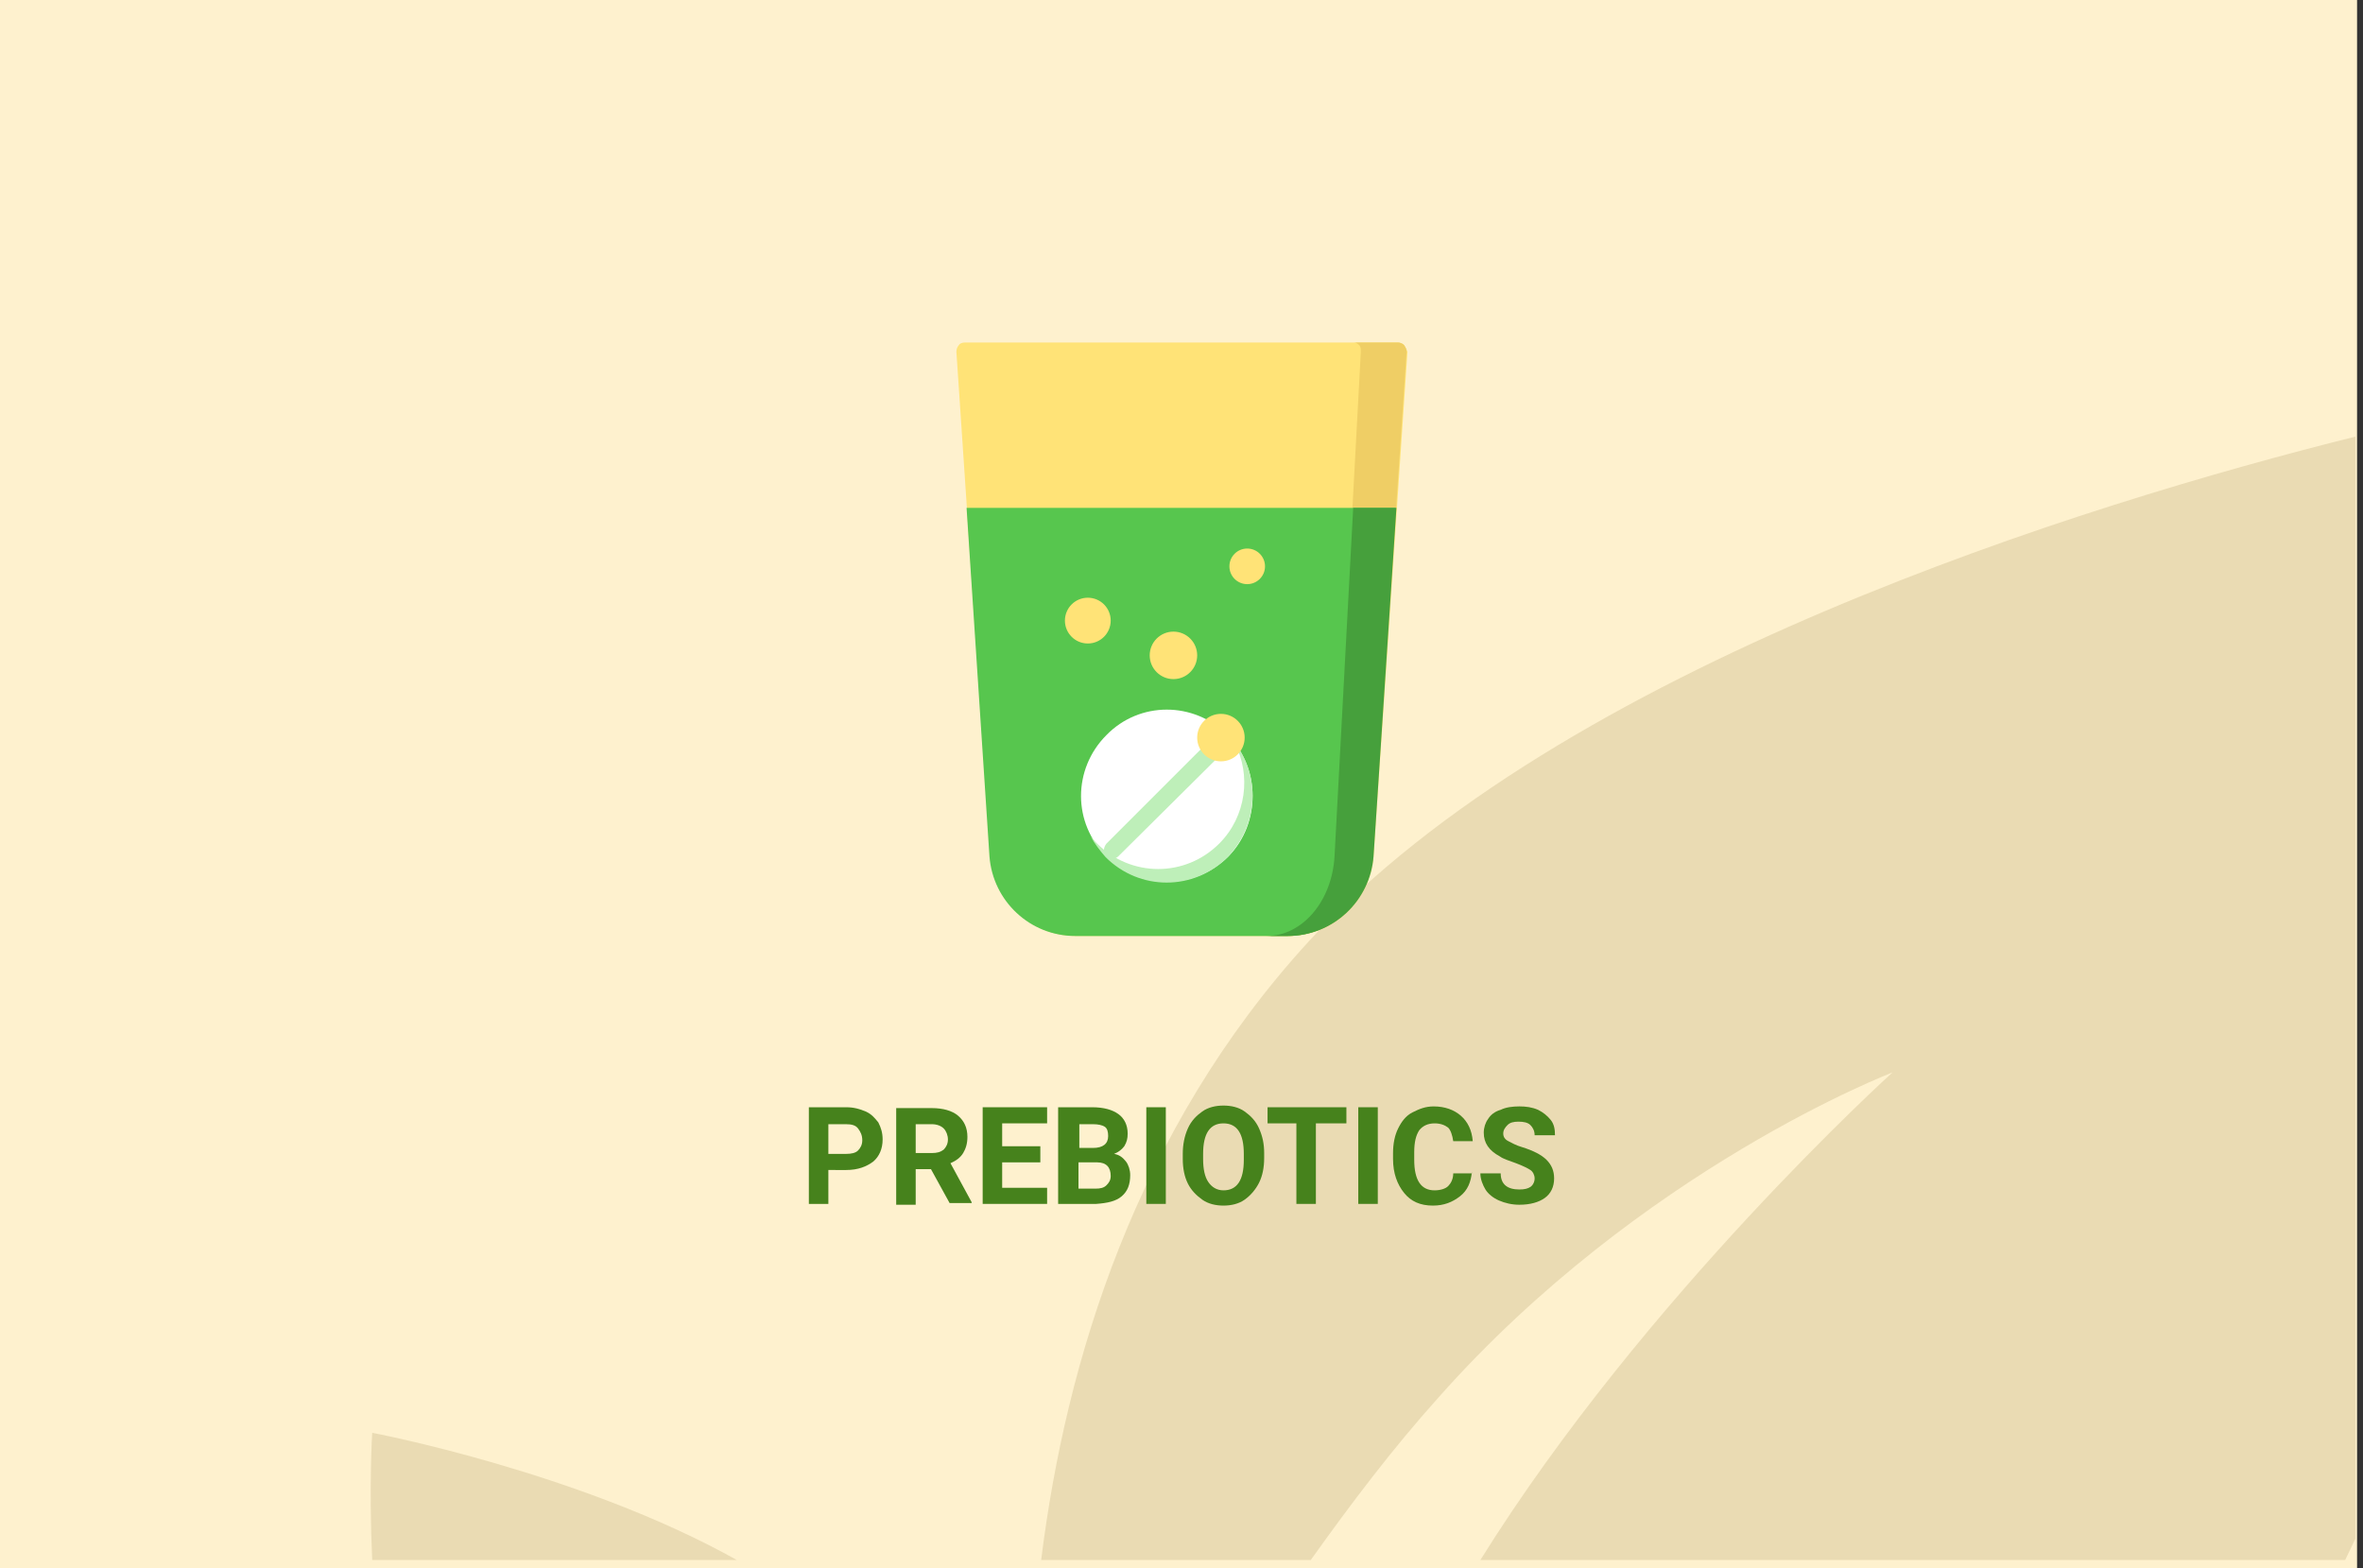 <?xml version="1.0" encoding="utf-8"?>
<!-- Generator: Adobe Illustrator 16.0.4, SVG Export Plug-In . SVG Version: 6.00 Build 0)  -->
<!DOCTYPE svg PUBLIC "-//W3C//DTD SVG 1.1//EN" "http://www.w3.org/Graphics/SVG/1.1/DTD/svg11.dtd">
<svg version="1.1" id="Слой_1" xmlns="http://www.w3.org/2000/svg" xmlns:xlink="http://www.w3.org/1999/xlink" x="0px" y="0px"
	 width="278.7px" height="185px" viewBox="0 0 278.7 185" enable-background="new 0 0 278.7 185" xml:space="preserve">
<rect x="0" y="0" width="278.7" height="185" fill="#333333" stroke="none"/>
<g id="Rectangle_756_1_" enable-background="new    ">
	<g id="Rectangle_756">
		<g>
			<rect fill="#FEF1CE" width="278" height="185"/>
		</g>
	</g>
</g>
<g id="Rectangle_757_copy_1_" enable-background="new    ">
	<g id="Rectangle_757_copy">
		<g>
			<path fill="#EADBB3" d="M43.9,184h43c-18.6-10.4-43-15-43-15S43.5,175.2,43.9,184z M154.299,111.1
				C134,133.3,125.7,160.6,122.8,184h31.8c4.699-6.6,9.699-13.2,15-19.1c24-27.101,53.6-38.4,53.6-38.4S194,152.9,174.6,184h102
				c0.4-0.8,0.8-1.7,1.199-2.5v-130C246.1,59.4,184.1,78.5,154.299,111.1z"/>
		</g>
	</g>
</g>
<g>
	<path fill="#46821C" d="M97.7,138v4h-2.3v-11.4h4.4c0.9,0,1.6,0.2,2.3,0.5c0.7,0.301,1.1,0.801,1.5,1.301c0.3,0.6,0.5,1.199,0.5,2
		c0,1.1-0.4,2-1.1,2.6c-0.8,0.6-1.8,1-3.2,1H97.7z M97.7,136.1h2.1c0.6,0,1.1-0.1,1.4-0.399c0.3-0.3,0.5-0.7,0.5-1.2
		c0-0.6-0.2-1-0.5-1.4c-0.3-0.399-0.8-0.5-1.4-0.5h-2.1V136.1z"/>
	<path fill="#46821C" d="M109.8,137.9H108v4.199h-2.3V130.7h4.2c1.3,0,2.4,0.3,3.1,0.899c0.7,0.601,1.1,1.4,1.1,2.5
		c0,0.801-0.2,1.4-0.5,1.9c-0.3,0.5-0.8,0.9-1.5,1.2l2.5,4.6v0.101H112L109.8,137.9z M108,136h1.9c0.6,0,1-0.1,1.4-0.4
		c0.3-0.3,0.5-0.699,0.5-1.199s-0.2-1-0.5-1.301c-0.3-0.3-0.8-0.5-1.4-0.5H108V136z"/>
	<path fill="#46821C" d="M122.7,137.1h-4.5v3h5.3v1.9h-7.6v-11.4h7.6v1.9h-5.3v2.7h4.5V137.1z"/>
	<path fill="#46821C" d="M124.8,142v-11.4h4c1.4,0,2.4,0.301,3.1,0.801c0.7,0.5,1.1,1.3,1.1,2.3c0,0.6-0.1,1-0.4,1.5
		c-0.3,0.399-0.7,0.7-1.2,0.899c0.6,0.101,1,0.4,1.4,0.9c0.3,0.4,0.5,1,0.5,1.6c0,1.101-0.3,1.9-1,2.5c-0.7,0.601-1.7,0.801-3,0.9
		H124.8z M127.2,135.4h1.7c1.2,0,1.8-0.5,1.8-1.4c0-0.5-0.1-0.9-0.4-1.1c-0.3-0.2-0.8-0.301-1.4-0.301h-1.6v2.801H127.2z
		 M127.2,137.1v3.101h2c0.6,0,1-0.101,1.3-0.4s0.5-0.6,0.5-1.1c0-1-0.5-1.601-1.6-1.601H127.2z"/>
	<path fill="#46821C" d="M137.5,142h-2.3v-11.4h2.3V142z"/>
	<path fill="#46821C" d="M149.1,136.6c0,1.101-0.2,2.101-0.6,2.9c-0.4,0.8-1,1.5-1.701,2c-0.699,0.5-1.6,0.7-2.5,0.7
		c-0.899,0-1.799-0.2-2.5-0.7c-0.699-0.5-1.299-1.1-1.699-1.9c-0.4-0.8-0.6-1.8-0.6-2.899V136.1c0-1.1,0.2-2.1,0.6-3
		c0.4-0.899,1-1.5,1.699-2c0.701-0.5,1.601-0.699,2.5-0.699c0.9,0,1.801,0.199,2.5,0.699c0.701,0.5,1.301,1.101,1.701,2
		c0.399,0.9,0.6,1.801,0.6,2.9V136.6z M146.7,136.1c0-1.199-0.199-2.1-0.6-2.699c-0.4-0.601-1-0.9-1.801-0.9
		c-0.799,0-1.399,0.3-1.799,0.9c-0.4,0.6-0.601,1.5-0.601,2.699v0.601c0,1.2,0.2,2.1,0.601,2.7c0.399,0.6,1,1,1.799,1
		c0.801,0,1.4-0.301,1.801-0.9s0.6-1.5,0.6-2.7V136.1z"/>
	<path fill="#46821C" d="M158.7,132.5h-3.5v9.5h-2.3v-9.5H149.5v-1.9h9.299v1.9H158.7z"/>
	<path fill="#46821C" d="M162.5,142H160.2v-11.4h2.301V142z"/>
	<path fill="#46821C" d="M173.6,138.2c-0.1,1.2-0.5,2.2-1.4,2.899c-0.9,0.7-1.9,1.101-3.199,1.101c-1.5,0-2.601-0.5-3.4-1.5
		c-0.801-1-1.301-2.3-1.301-4V136c0-1.1,0.201-2.1,0.601-2.9c0.399-0.8,0.899-1.5,1.7-1.899c0.8-0.4,1.5-0.7,2.5-0.7
		c1.3,0,2.4,0.4,3.199,1.1c0.801,0.7,1.301,1.7,1.4,3h-2.3c-0.101-0.699-0.3-1.3-0.601-1.6c-0.399-0.3-0.899-0.5-1.6-0.5
		c-0.8,0-1.4,0.3-1.8,0.8c-0.399,0.601-0.601,1.4-0.601,2.601v0.899c0,1.2,0.201,2.101,0.601,2.7s1,0.9,1.8,0.9
		c0.7,0,1.301-0.2,1.6-0.5c0.301-0.301,0.601-0.801,0.601-1.5h2.2V138.2z"/>
	<path fill="#46821C" d="M181,139c0-0.4-0.201-0.8-0.5-1c-0.301-0.2-0.9-0.5-1.701-0.8c-0.799-0.3-1.5-0.5-1.899-0.8
		C175.6,135.7,175,134.8,175,133.6c0-0.6,0.199-1.199,0.5-1.6c0.299-0.5,0.799-0.9,1.5-1.1c0.6-0.301,1.399-0.4,2.199-0.4
		c0.801,0,1.5,0.1,2.2,0.4c0.601,0.3,1.101,0.699,1.5,1.199s0.5,1.101,0.5,1.801H181c0-0.5-0.201-0.9-0.5-1.2
		c-0.301-0.3-0.801-0.4-1.4-0.4s-1,0.101-1.301,0.4c-0.299,0.3-0.5,0.6-0.5,1c0,0.399,0.201,0.7,0.601,0.899
		c0.399,0.2,0.899,0.5,1.601,0.7c1.299,0.4,2.299,0.9,2.899,1.5c0.601,0.601,0.899,1.3,0.899,2.2c0,1-0.399,1.8-1.1,2.3
		c-0.699,0.5-1.699,0.8-3,0.8c-0.9,0-1.699-0.199-2.4-0.5c-0.699-0.3-1.299-0.8-1.6-1.3c-0.3-0.5-0.6-1.2-0.6-1.899h2.4
		c0,1.3,0.799,1.899,2.199,1.899c0.6,0,1-0.1,1.301-0.3C180.799,139.8,181,139.4,181,139z"/>
</g>
<g>
	<path fill="#FFE377" d="M165.6,40.7c-0.2-0.2-0.5-0.3-0.7-0.3h-51.1c-0.3,0-0.6,0.1-0.7,0.3c-0.2,0.2-0.3,0.5-0.3,0.8l4,59.5
		c0.4,5.3,4.8,9.4,10.1,9.4h25c5.3,0,9.7-4.101,10.101-9.4l4-59.5C165.9,41.2,165.799,41,165.6,40.7z"/>
	<path fill="#EFCE65" d="M165.6,40.7c-0.2-0.2-0.5-0.3-0.7-0.3h-5.2c0.2,0,0.4,0.1,0.6,0.3c0.201,0.2,0.201,0.5,0.201,0.8
		l-3.201,59.5c-0.299,5.3-3.799,9.4-8,9.4h2.5c5.301,0,9.701-4.101,10.101-9.4l4-59.5C165.9,41.2,165.799,41,165.6,40.7z"/>
	<path fill="#57C64E" d="M114,59.9l2.7,41.1c0.4,5.3,4.8,9.4,10.1,9.4h25c5.301,0,9.701-4.101,10.101-9.4l2.7-41.1H114L114,59.9z"/>
	<path fill="#46A03C" d="M159.6,59.9l-2.2,41.1c-0.3,5.3-3.8,9.4-8,9.4h2.5c5.3,0,9.7-4.101,10.101-9.4l2.699-41.1H159.6L159.6,59.9
		z"/>
	<path fill="#FFFFFF" d="M144.799,86.7c-4-4-10.399-4-14.299,0c-4,4-4,10.399,0,14.3c2,2,4.6,3,7.2,3c2.599,0,5.2-1,7.2-3
		C148.7,97.1,148.7,90.6,144.799,86.7z"/>
	<g>
		<path fill="#BEEFB9" d="M145.6,87.6c2,3.8,1.4,8.7-1.801,11.9c-2,2-4.599,3-7.199,3s-5.2-1-7.2-3c-0.3-0.3-0.6-0.6-0.8-0.9
			c0.5,0.9,1.1,1.7,1.8,2.5c2,2,4.6,3,7.2,3c2.6,0,5.199-1,7.199-3C148.4,97.3,148.7,91.5,145.6,87.6z"/>
		<path fill="#BEEFB9" d="M131.2,101.3c-0.3,0-0.5-0.1-0.7-0.3c-0.4-0.4-0.4-1,0-1.5l12.9-12.9c0.399-0.4,1-0.4,1.5,0
			c0.399,0.4,0.399,1,0,1.5l-13,12.9C131.7,101.2,131.4,101.3,131.2,101.3z"/>
	</g>
	<g>
		<circle fill="#FFE377" cx="144" cy="87" r="2.8"/>
		<circle fill="#FFE377" cx="138.4" cy="77.3" r="2.8"/>
		<circle fill="#FFE377" cx="128.3" cy="73.2" r="2.7"/>
		<circle fill="#FFE377" cx="147.1" cy="66.8" r="2.1"/>
	</g>
</g>
</svg>
